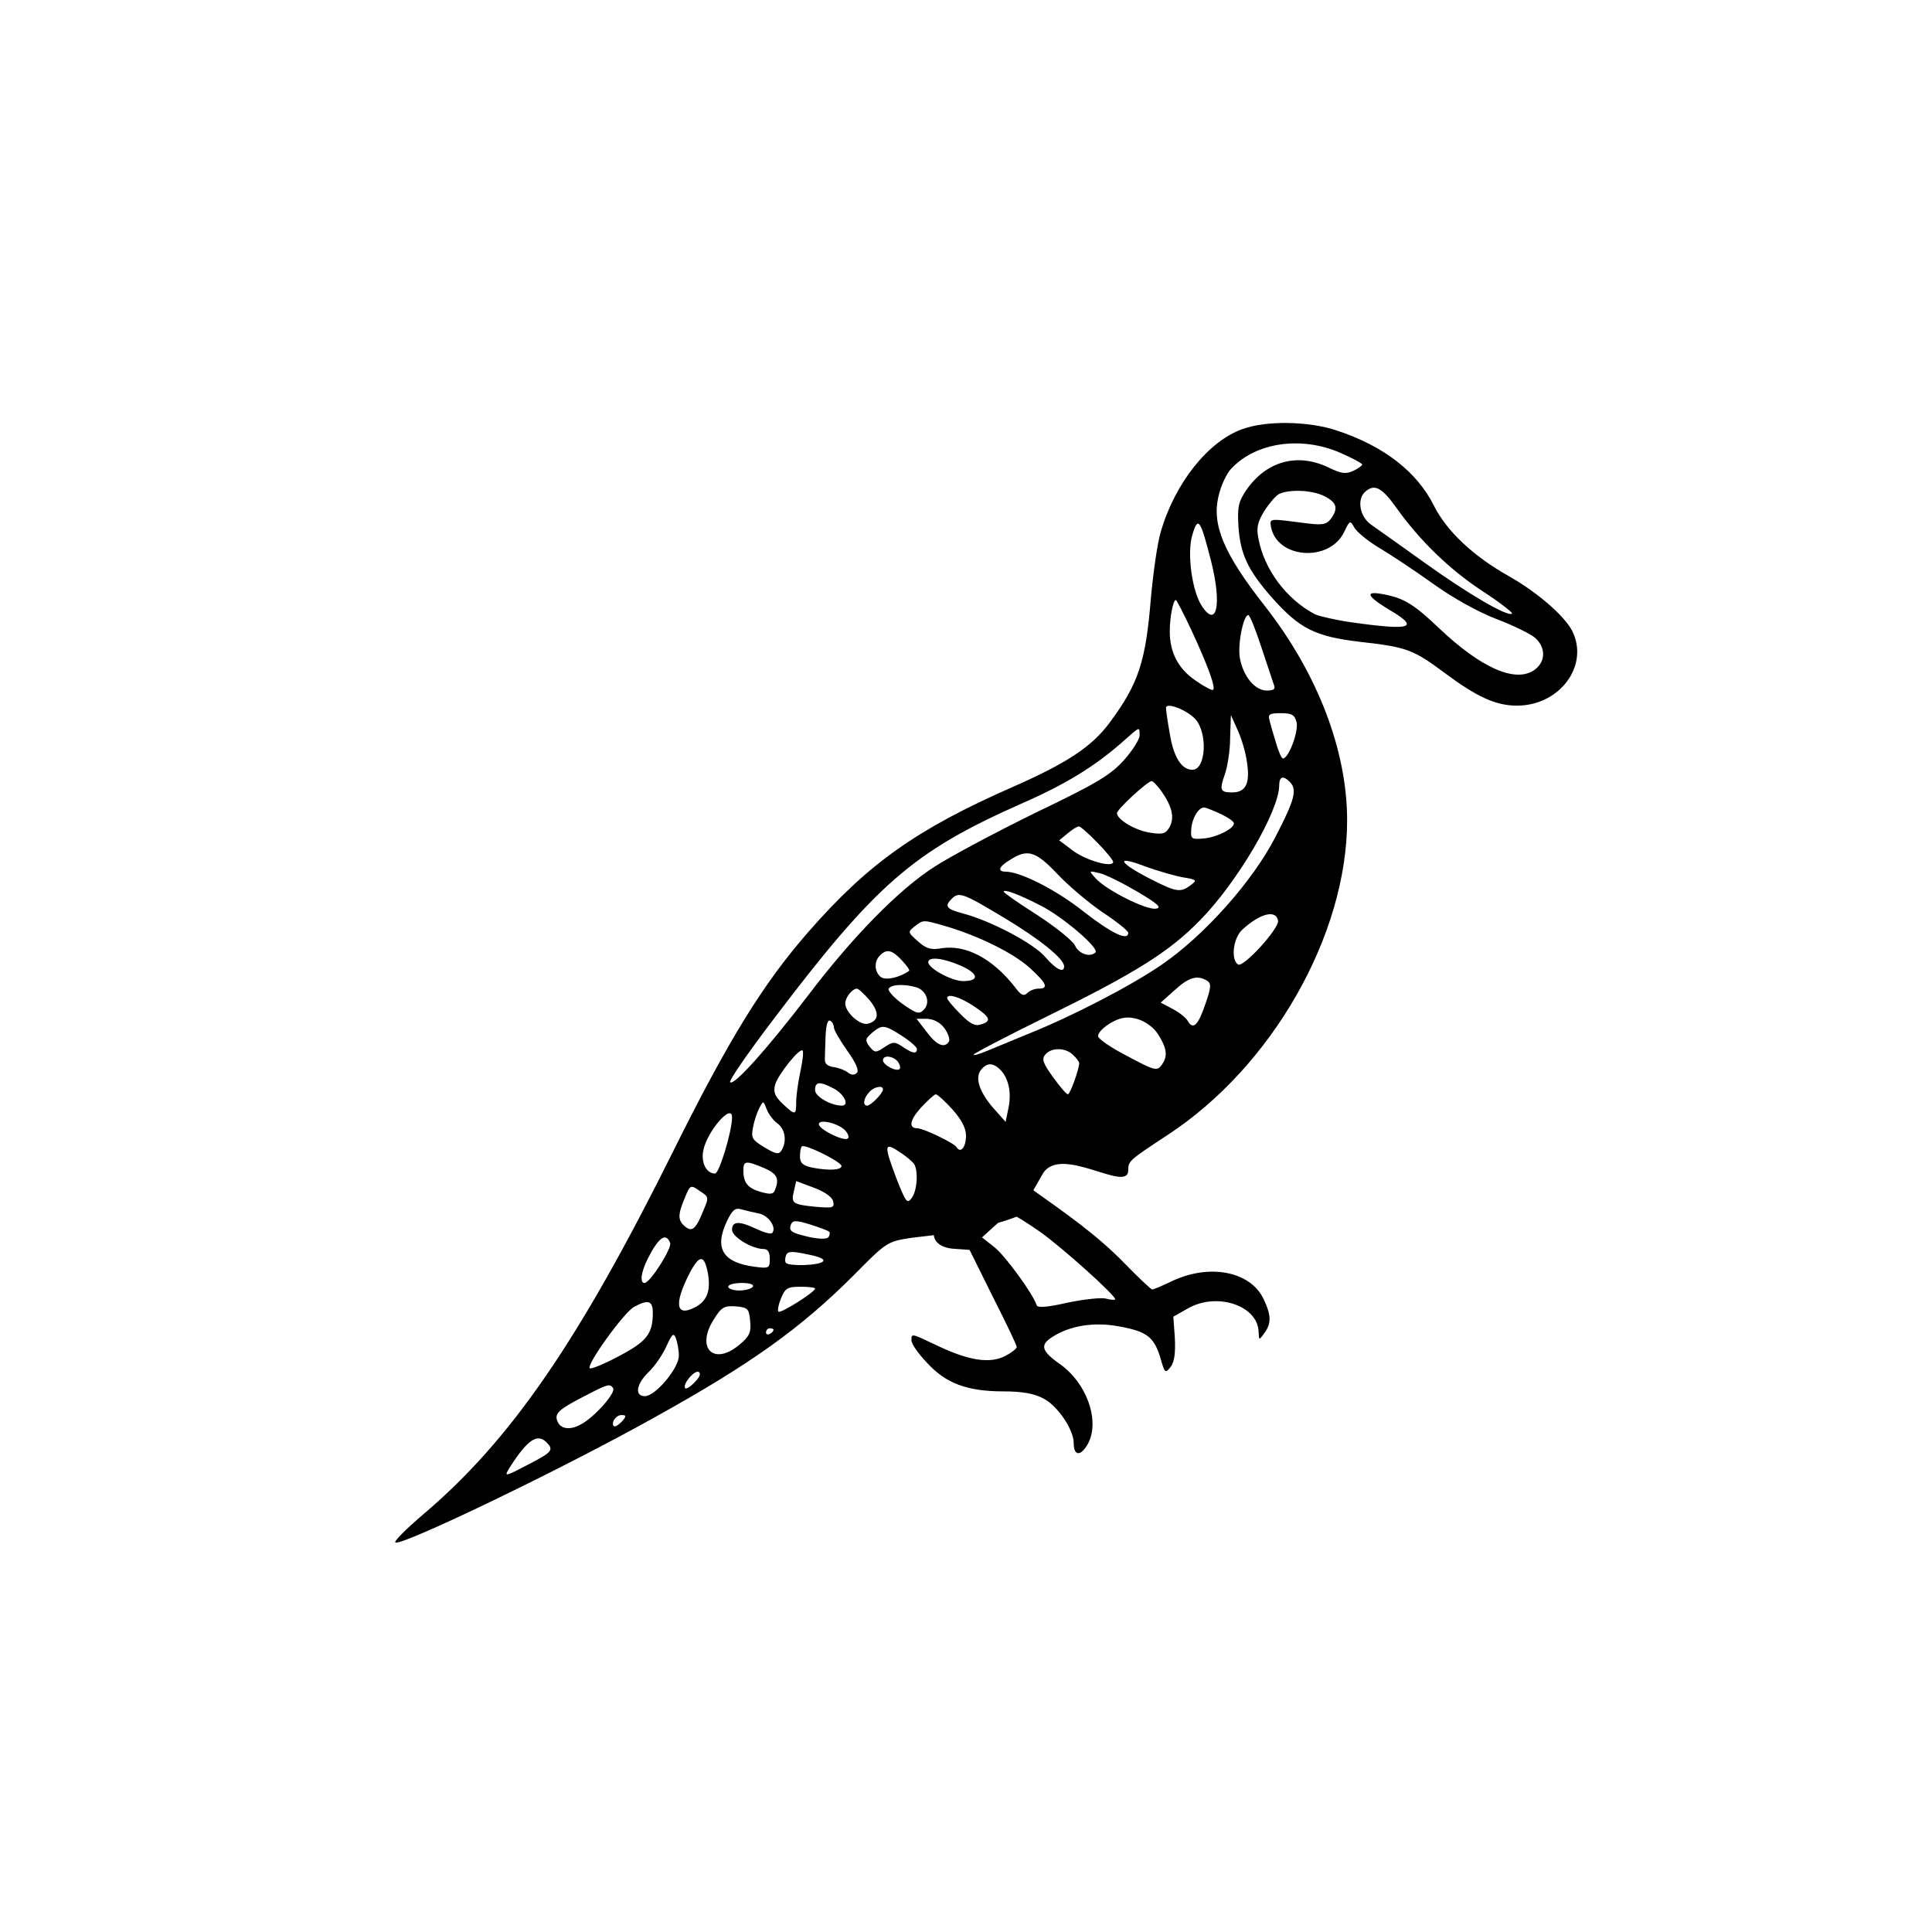 <?xml version="1.0" encoding="UTF-8" standalone="no"?>
<svg
   version="1.0"
   width="512pt"
   height="512pt"
   viewBox="0 0 512 512"
   preserveAspectRatio="xMidYMid meet"
   id="svg1"
   sodipodi:docname="000001.2084093157-cleaned.svg"
   inkscape:version="1.3 (0e150ed, 2023-07-21)"
   xmlns:inkscape="http://www.inkscape.org/namespaces/inkscape"
   xmlns:sodipodi="http://sodipodi.sourceforge.net/DTD/sodipodi-0.dtd"
   xmlns="http://www.w3.org/2000/svg"
   xmlns:svg="http://www.w3.org/2000/svg">
  <defs
     id="defs1" />
  <sodipodi:namedview
     id="namedview1"
     pagecolor="#ffffff"
     bordercolor="#000000"
     borderopacity="0.25"
     inkscape:showpageshadow="2"
     inkscape:pageopacity="0.0"
     inkscape:pagecheckerboard="0"
     inkscape:deskcolor="#d1d1d1"
     inkscape:document-units="pt"
     showgrid="false"
     inkscape:zoom="0.984375"
     inkscape:cx="351.49206"
     inkscape:cy="373.84127"
     inkscape:window-width="1920"
     inkscape:window-height="1080"
     inkscape:window-x="0"
     inkscape:window-y="0"
     inkscape:window-maximized="1"
     inkscape:current-layer="svg1" />
  <g
     transform="translate(0,512) scale(0.1,-0.1)"
     fill="#000000"
     stroke="none"
     id="g1">
    <path
       d="m 3293,3983 c -91,-32 -180,-144 -217,-273 -9,-30 -20,-109 -26,-175 -14,-171 -33,-227 -110,-331 -47,-63 -112,-106 -255,-169 -255,-112 -384,-203 -543,-385 -120,-137 -212,-287 -358,-581 -250,-503 -430,-765 -661,-961 -47,-40 -81,-74 -75,-76 22,-7 444,196 687,332 256,142 387,236 528,377 87,88 88,89 155,99 583.38,62.042 259.397,228.371 76.226,46.115 -39.167,-38.123 -15.105,-72.182 32.222,-75.409 l 43,-3 62,-125 c 35,-69 63,-128 63,-132 1,-4 -13,-15 -30,-24 -41,-21 -95,-13 -178,26 -73,35 -71,34 -71,15 0,-9 18,-35 41,-59 50,-55 107,-76 203,-76 50,0 82,-6 106,-19 37,-19 80,-82 80,-118 0,-32 16,-36 34,-8 38,58 5,163 -70,217 -50,35 -54,51 -21,72 46,30 111,41 178,28 73,-13 92,-28 109,-84 11,-40 13,-41 27,-23 10,14 13,37 11,77 l -4,56 39,22 c 77,44 186,7 187,-63 1,-22 1,-22 15,-3 19,26 19,47 -2,91 -35,74 -146,95 -247,45 -23,-11 -45,-20 -48,-20 -3,0 -36,31 -74,70 -71.962,74.362 -157.135,133.234 -241,193 l 24,42 c 46,83 227.552,-52.706 227.552,11.293 0,24 2,26 104,93 277,181 476,530 476,834 0,185 -78,389 -218,568 -110,140 -142,217 -122,294 6,26 21,58 33,70 65,70 186,87 289,42 32,-14 58,-28 58,-31 0,-3 -11,-11 -24,-17 -20,-9 -32,-7 -65,9 -83,40 -166,17 -219,-61 -20,-30 -23,-44 -20,-95 5,-74 25,-116 89,-189 74,-83 115,-103 234,-117 123,-14 140,-20 223,-82 86,-64 136,-87 192,-87 114,0 193,107 146,199 -22,41 -94,103 -169,145 -92,52 -163,118 -197,186 -45,90 -133,158 -257,199 -74,25 -187,27 -250,4 z m 407,-208 c 62,-87 141,-164 228,-221 46,-30 82,-58 79,-60 -10,-10 -115,51 -232,135 -66,47 -130,93 -142,101 -29,21 -37,64 -17,85 25,24 45,15 84,-40 z m -190,30 c 33,-17 37,-32 17,-60 -12,-15 -22,-17 -63,-12 -101,13 -99,14 -96,-8 15,-86 155,-96 194,-15 15,31 16,32 27,12 6,-11 35,-35 63,-52 29,-17 94,-60 143,-95 54,-39 122,-77 172,-96 45,-17 91,-40 102,-50 29,-27 27,-65 -5,-86 -50,-32 -139,7 -249,111 -68,65 -95,81 -148,91 -51,10 -46,-4 13,-40 84,-49 63,-57 -100,-34 -41,6 -84,16 -95,21 -76,40 -135,119 -150,201 -6,28 -2,44 15,72 12,19 29,39 38,45 26,14 89,12 122,-5 z m -300,-174 c 28,-112 15,-178 -25,-117 -26,39 -40,141 -25,189 15,50 21,42 50,-72 z m -54,-178 c 44,-95 66,-154 59,-161 -2,-3 -23,8 -46,24 -47,32 -69,75 -69,131 0,37 9,83 16,83 2,0 20,-35 40,-77 z m 186,-46 33,-99 c 6,-14 2,-18 -18,-18 -31,0 -62,37 -71,85 -7,35 9,115 22,115 4,0 19,-37 34,-83 z m -174,-193 c 33,-37 28,-134 -8,-134 -29,0 -50,34 -60,96 -6,33 -10,63 -10,68 0,16 55,-5 78,-30 z m 268,-8 c 6,-24 -21,-96 -36,-96 -4,0 -12,19 -19,43 -7,23 -15,50 -17,60 -4,14 1,17 30,17 29,0 37,-4 42,-24 z m -131,-109 c 8,-54 -4,-77 -40,-77 -31,0 -34,6 -19,48 7,20 14,64 14,97 l 2,60 18,-40 c 10,-22 22,-61 25,-88 z m -285,74 c 0,-10 -18,-39 -41,-65 -35,-39 -70,-61 -235,-140 -106,-52 -226,-116 -266,-142 -95,-60 -220,-188 -338,-344 -108,-141 -195,-238 -205,-228 -4,4 48,79 115,167 271,358 370,444 654,570 119,52 196,99 271,165 47,42 45,41 45,17 z m 398,-123 c 20,-20 14,-46 -38,-146 -60,-117 -188,-261 -302,-339 -80,-55 -236,-136 -351,-182 -39,-16 -89,-37 -109,-45 -21,-9 -38,-14 -38,-11 0,3 88,49 196,102 230,113 322,170 403,253 99,100 210,289 211,358 0,24 10,28 28,10 z m -340,-25 c 28,-40 35,-69 22,-94 -10,-18 -18,-21 -50,-16 -39,5 -89,34 -90,52 0,10 80,84 92,85 4,0 15,-12 26,-27 z m 157,-60 c 19,-9 35,-20 35,-25 0,-14 -45,-37 -80,-40 -33,-3 -35,-1 -33,25 2,29 19,57 34,57 5,0 24,-8 44,-17 z m -327,-76 c 23,-23 42,-47 42,-51 0,-17 -73,4 -107,30 l -36,27 23,19 c 12,10 25,18 29,18 4,0 26,-19 49,-43 z m -107,-82 c 28,-30 82,-76 120,-102 38,-25 69,-50 69,-55 0,-23 -45,-1 -118,56 -73,58 -168,106 -207,106 -23,0 -18,14 13,32 45,29 67,22 123,-37 z m 334,-10 c 37,-6 38,-8 20,-21 -26,-20 -38,-18 -103,15 -87,44 -99,66 -20,36 35,-13 81,-26 103,-30 z m -121,-38 c 56,-33 66,-43 49,-45 -26,-4 -133,50 -160,81 -18,20 -18,20 11,13 17,-4 61,-26 100,-49 z m -254,-38 c 58,-30 154,-112 143,-123 -14,-14 -44,-4 -54,18 -6,13 -51,49 -100,81 -49,31 -89,59 -89,62 0,8 42,-8 100,-38 z m -101,-30 c 97,-58 161,-110 161,-130 0,-19 -22,-8 -51,26 -32,36 -142,94 -216,114 -45,12 -51,19 -31,39 19,19 29,16 137,-49 z m 728,-9 c 3,-21 -92,-125 -106,-116 -20,13 -13,71 12,93 47,43 89,53 94,23 z m -879,-15 c 87,-26 178,-71 221,-110 45,-41 51,-55 23,-55 -10,0 -23,-5 -30,-12 -9,-9 -17,-5 -33,17 -60,76 -130,112 -194,102 -28,-5 -41,-1 -63,19 -26,23 -27,24 -8,39 24,18 21,18 84,0 z m -118,-90 c 13,-14 22,-26 19,-28 -25,-18 -63,-26 -75,-16 -17,14 -18,41 -2,57 18,18 32,15 58,-13 z m 158,-15 c 46,-21 48,-40 4,-40 -30,0 -92,34 -92,50 0,16 41,11 88,-10 z m 651,-39 c 11,-7 11,-17 -4,-60 -19,-57 -33,-72 -47,-47 -5,9 -23,23 -40,32 l -32,17 37,33 c 37,34 60,41 86,25 z m -772,-17 c 28,-8 40,-41 21,-60 -12,-13 -20,-10 -57,16 -23,17 -39,35 -36,40 7,11 39,13 72,4 z m -123,-34 c 27,-33 26,-55 -4,-63 -21,-5 -60,30 -60,54 0,16 19,39 31,39 4,0 19,-14 33,-30 z m 276,-16 c 45,-30 49,-40 19,-49 -15,-5 -29,2 -55,29 -19,19 -34,37 -34,41 0,13 34,3 70,-21 z m 491,-78 c 22,-36 24,-56 7,-79 -12,-16 -19,-14 -90,24 -43,22 -78,46 -78,53 0,15 36,42 65,48 34,7 76,-13 96,-46 z m -861,21 c 0,-7 16,-34 35,-61 23,-32 32,-53 26,-59 -7,-7 -15,-6 -23,0 -7,6 -24,13 -38,15 -16,2 -25,9 -24,21 0,9 1,38 2,63 1,27 6,43 12,39 6,-3 10,-12 10,-18 z m 293,-2 c 10,-14 15,-30 12,-35 -12,-19 -33,-10 -59,25 l -27,35 h 28 c 18,-1 34,-9 46,-25 z m -113,-20 c 22,-14 40,-30 40,-35 0,-14 -12,-12 -38,6 -21,14 -25,14 -48,-1 -24,-16 -26,-15 -40,2 -12,16 -11,20 7,36 27,22 32,22 79,-8 z m -269,-95 c -6,-28 -11,-64 -11,-80 0,-36 -2,-37 -36,-5 -20,19 -25,30 -20,50 7,26 65,99 73,91 3,-3 0,-28 -6,-56 z m 723,44 c 9,-8 16,-18 16,-21 0,-16 -24,-83 -30,-83 -4,0 -21,20 -39,45 -27,37 -31,49 -21,60 16,20 55,19 74,-1 z m -465,-17 c 6,-8 8,-17 5,-20 -9,-8 -44,11 -44,23 0,15 26,12 39,-3 z m 274,-24 c 21,-24 28,-61 19,-102 l -7,-34 -33,37 c -37,43 -49,80 -32,101 16,20 33,19 53,-2 z m -443,-48 c 27,-14 42,-45 21,-45 -29,0 -71,24 -71,41 0,23 12,24 50,4 z m 130,-2 c 0,-10 -32,-43 -42,-43 -12,0 -10,19 5,35 12,15 37,20 37,8 z m 184,-53 c 24,-27 36,-50 36,-69 0,-31 -14,-49 -25,-31 -7,11 -88,50 -104,50 -24,0 -20,22 10,55 18,19 35,35 39,35 4,0 24,-18 44,-40 z m -464,-37 c 21,-15 26,-48 11,-72 -7,-11 -15,-10 -46,9 -33,20 -35,25 -29,54 3,17 11,40 17,51 10,19 10,18 19,-5 5,-13 18,-30 28,-37 z m -120,16 c 0,-37 -34,-149 -45,-149 -23,0 -38,29 -31,62 10,50 76,126 76,87 z m 299,-34 c 8,-8 12,-18 8,-22 -10,-9 -77,24 -77,38 0,14 50,3 69,-16 z m -9,-95 c 0,-11 -33,-13 -79,-4 -23,5 -31,12 -31,29 0,12 2,24 5,27 8,7 105,-41 105,-52 z m 160,33 c 14,-9 28,-22 32,-27 12,-18 9,-71 -6,-91 -12,-16 -15,-12 -40,51 -35,93 -34,100 14,67 z m -366,-38 c 35,-15 42,-28 30,-58 -4,-12 -12,-13 -37,-6 -35,10 -47,24 -47,57 0,26 6,27 54,7 z m 184,-89 c 4,-17 -1,-18 -47,-14 -61,6 -65,9 -57,42 l 6,26 48,-18 c 29,-11 48,-25 50,-36 z m -344,-24 c -20,-50 -30,-58 -49,-42 -19,16 -19,31 0,76 14,34 15,35 39,18 25,-16 25,-17 10,-52 z m 148,-8 c 26,-6 47,-38 34,-52 -4,-3 -22,2 -41,11 -46,22 -65,21 -65,-2 0,-19 53,-51 84,-51 11,0 16,-9 16,-26 0,-25 -2,-26 -40,-21 -85,11 -108,49 -73,122 14,29 22,35 38,30 11,-3 32,-8 47,-11 z m 185,-48 c 3,-2 2,-9 -1,-14 -4,-6 -21,-6 -48,-1 -52,12 -58,16 -52,34 5,11 12,12 51,0 25,-8 47,-16 50,-19 z m -421,-30 c 5,-14 -53,-106 -68,-106 -13,0 -9,29 8,63 29,58 49,72 60,43 z m 405,-49 c -11,-11 -88,-13 -98,-4 -3,3 -3,12 0,20 4,11 15,12 56,3 32,-6 48,-13 42,-19 z m -305,-31 c 8,-47 -2,-74 -35,-91 -49,-25 -55,8 -16,86 28,55 41,56 51,5 z m 119,-36 c -3,-5 -19,-10 -36,-10 -16,0 -29,5 -29,10 0,6 16,10 36,10 21,0 33,-4 29,-10 z m 165,-5 c 0,-9 -92,-67 -97,-61 -3,3 0,19 7,36 11,26 17,30 51,30 22,0 39,-2 39,-5 z m -430,-64 c 0,-56 -16,-76 -90,-115 -39,-21 -74,-35 -77,-32 -10,9 92,150 118,163 37,20 49,16 49,-16 z m 258,-22 c 3,-30 -2,-41 -29,-63 -68,-57 -116,-8 -67,68 20,32 27,36 58,34 32,-3 35,-6 38,-39 z m 62,-23 c 0,-3 -4,-8 -10,-11 -5,-3 -10,-1 -10,4 0,6 5,11 10,11 6,0 10,-2 10,-4 z m -251,-68 c 1,-33 -62,-108 -90,-108 -28,0 -23,32 10,64 16,15 37,46 47,68 15,33 19,37 25,22 4,-11 8,-31 8,-46 z m 42,-71 c -11,-12 -23,-19 -25,-16 -9,9 25,50 36,43 6,-4 2,-14 -11,-27 z m 916.448,397.707 c 59,-42 198,-167 198,-178 0,-2 -11,-2 -25,2 -13,3 -59,-2 -102,-11 -52,-12 -78,-14 -81,-7 -10,31 -84,132 -112,154 l -33,26 34,31 c 19,17 39,30 44,30 6,0 40,-21 77,-47 z M 1625,1441 c 7,-13 -51,-78 -86,-96 -29,-16 -54,-12 -62,9 -8,20 4,31 68,64 67,35 71,36 80,23 z m 25,-86 c -7,-8 -16,-15 -21,-15 -5,0 -6,7 -3,15 4,8 13,15 21,15 13,0 13,-3 3,-15 z m -202,-57 c 20,-20 15,-26 -40,-55 -75,-39 -74,-39 -54,-7 44,68 70,86 94,62 z"
       id="path1"
       sodipodi:nodetypes="cccccccccccccccccccscscscccccccccccccscccscsccccscccccccsccscccccccccsccccccccccccccccccscccccccsscccscsccscscssccsscscccccsccccscccssccccscccscccccccsccsccscccscccscsccccccccccccssccsscsccscccccccsscccccsccsscsscccccccccccccccsscsccsscccsccscscccccscccccccscccccssccsscsscccccsccccccccsscsscscscscsccccccccsscsscssscscsccscccccsccccccccsccccccssscccccccccccsscscccscccccssscsccssscccscccccscssscscscccccccsccccccscccccccscscsccs" />
  </g>
</svg>

